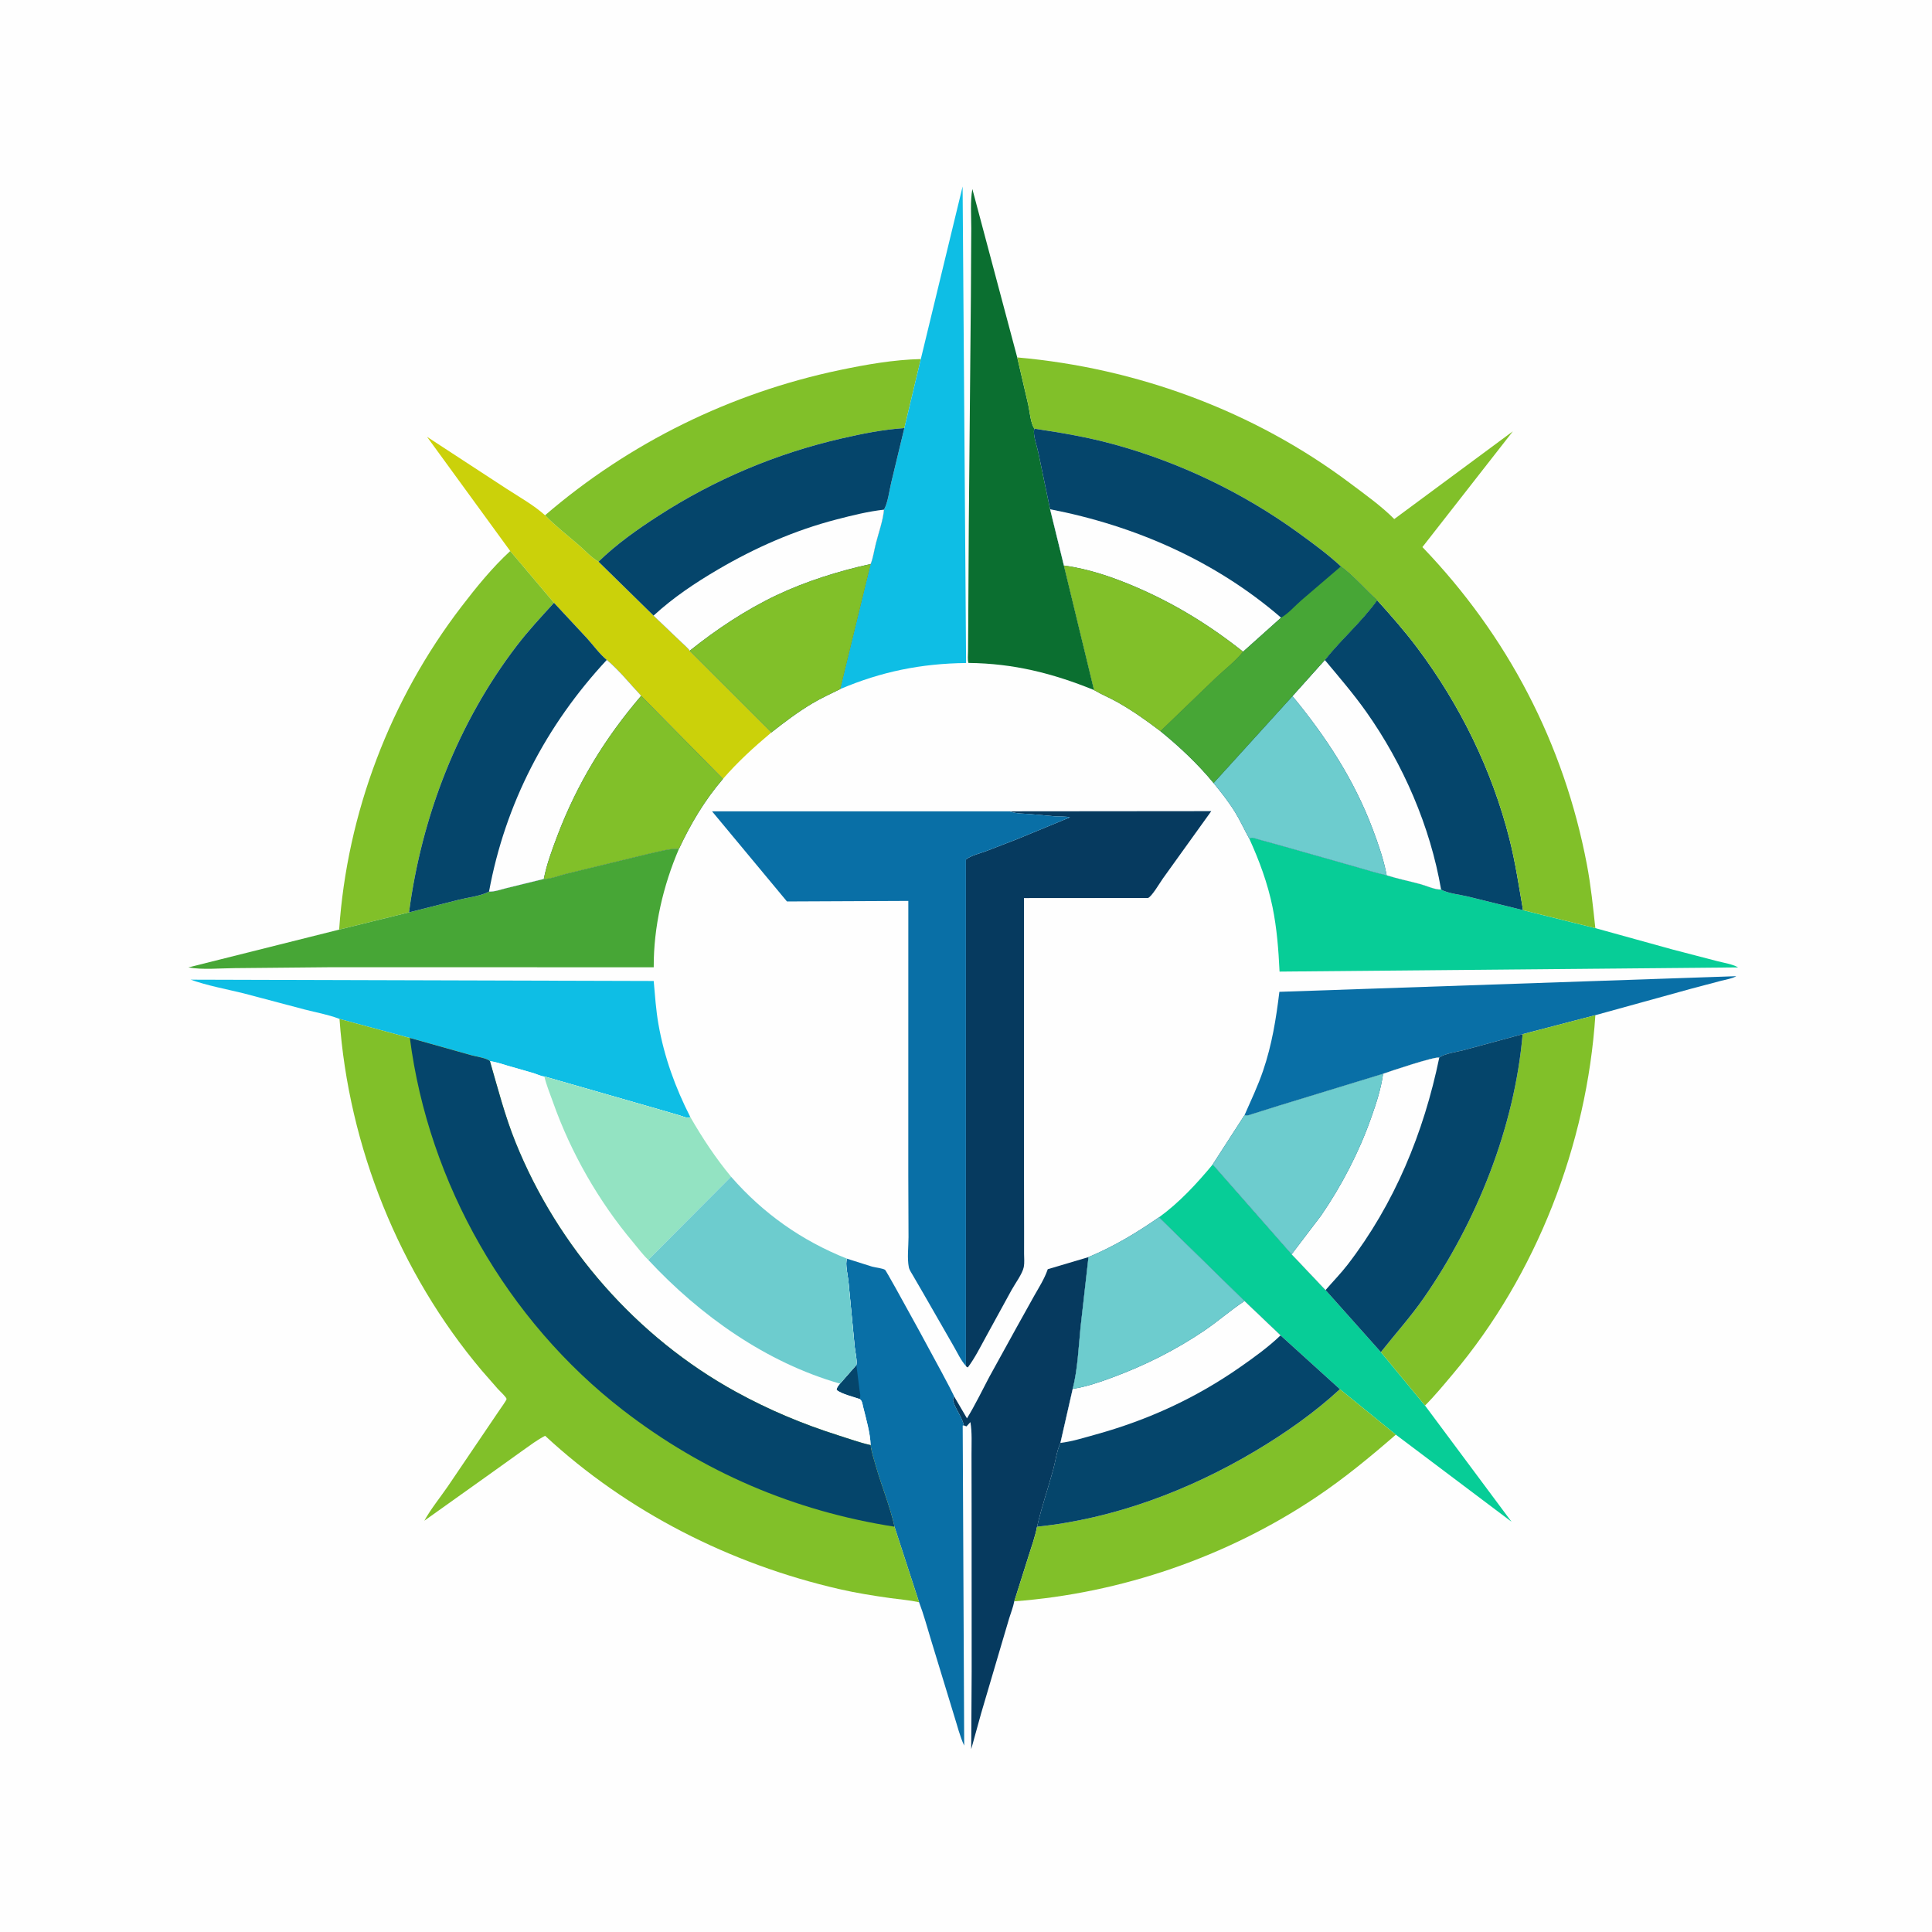 <svg version="1.1" xmlns="http://www.w3.org/2000/svg" style="display: block;" viewBox="0 0 2048 2048" width="1024" height="1024">
<path transform="translate(0,0)" fill="rgb(254,254,254)" d="M -0 -0 L 2048 0 L 2048 2048 L -0 2048 L -0 -0 z"/>
<path transform="translate(0,0)" fill="rgb(7,205,151)" d="M 1285.51 1234.37 L 1369.2 1329.6 L 1405.15 1367.54 L 1463.78 1433.31 L 1510.58 1489.92 L 1602.27 1613.11 L 1479.65 1520.81 L 1420.36 1472.59 L 1357.43 1415.57 L 1319.23 1379.16 L 1228.56 1290.41 C 1249.91 1274.96 1268.77 1254.62 1285.51 1234.37 z"/>
<path transform="translate(0,0)" fill="rgb(203,209,10)" d="M 540.859 584.122 L 452.676 463.048 L 537 518.113 C 550.515 526.909 565.84 535.422 577.772 546.2 C 588.819 557.63 601.788 567.59 613.799 578.032 C 620.183 583.582 627.167 591.284 634.427 595.383 L 692.781 652.598 L 722.992 681.443 C 725.078 683.554 729.887 687.401 731.073 689.868 L 817.696 776.417 C 799.066 792.101 782.444 807.187 766.419 825.599 L 679.67 737.596 C 667.853 725.036 656.375 710.59 643.22 699.546 C 635.566 693.272 628.881 683.921 622.195 676.547 L 587.258 639.017 L 540.859 584.122 z"/>
<path transform="translate(0,0)" fill="rgb(129,192,41)" d="M 577.772 546.2 C 667.222 469.292 774.606 416.512 890.091 392.3 C 918.332 386.379 947.212 381.321 976.101 380.608 L 958.633 453.827 C 936.104 455.255 913.851 459.778 891.889 464.83 C 822.886 480.704 757.779 508.188 698.27 546.565 C 675.556 561.213 653.886 576.52 634.427 595.383 C 627.167 591.284 620.183 583.582 613.799 578.032 C 601.788 567.59 588.819 557.63 577.772 546.2 z"/>
<path transform="translate(0,0)" fill="rgb(129,192,41)" d="M 540.859 584.122 L 587.258 639.017 C 573.714 653.829 560.042 668.524 547.826 684.473 C 485.334 766.065 446.919 865.64 433.593 967.144 L 359.512 985.439 C 367.947 861.761 413.694 741.421 489.166 643.031 C 505.056 622.317 521.623 601.84 540.859 584.122 z"/>
<path transform="translate(0,0)" fill="rgb(6,58,95)" d="M 1153.83 1332.59 L 1145.4 1407.19 C 1143.35 1428.29 1142.34 1451.67 1137.13 1472.23 L 1124.08 1529.57 C 1120.12 1538.16 1118.91 1548.95 1116.36 1558.16 C 1110.82 1578.2 1103.97 1598.12 1099.32 1618.37 C 1097.31 1628.83 1093.61 1639.15 1090.39 1649.3 L 1075.16 1697.47 C 1074.05 1703.42 1071.54 1709.69 1069.76 1715.51 L 1060.56 1746.61 L 1040.1 1816 L 1029.54 1854.16 L 1030 1771.9 L 1029.93 1597.1 L 1029.84 1541.55 C 1029.81 1530.5 1030.55 1518.39 1028.67 1507.5 L 1024.5 1512.03 L 1021.69 1510.99 C 1020 1502.47 1013.5 1494.75 1010.81 1486.5 C 1009.91 1483.73 1010.04 1482.7 1011.36 1480.16 L 1025.03 1503.52 C 1033.7 1489.41 1040.89 1474.32 1048.64 1459.7 L 1077.31 1407.69 L 1096.44 1373.33 C 1101.39 1364.65 1107.06 1355.7 1110.37 1346.25 L 1110.66 1345.41 L 1153.83 1332.59 z"/>
<path transform="translate(0,0)" fill="rgb(129,192,41)" d="M 1420.36 1472.59 L 1479.65 1520.81 C 1452.41 1544.49 1425.03 1567.05 1395 1587.17 C 1300.77 1650.31 1188.25 1689.05 1075.16 1697.47 L 1090.39 1649.3 C 1093.61 1639.15 1097.31 1628.83 1099.32 1618.37 C 1180.76 1610.02 1260.88 1579.72 1330.89 1538 C 1362.23 1519.32 1393.56 1497.41 1420.36 1472.59 z"/>
<path transform="translate(0,0)" fill="rgb(9,111,166)" d="M 897.831 1334.25 L 924.332 1342.64 C 928.091 1343.67 934.983 1344.29 938.189 1346.03 C 939.79 1346.89 1006.26 1468.37 1011.3 1479.85 L 1011.36 1480.16 C 1010.04 1482.7 1009.91 1483.73 1010.81 1486.5 C 1013.5 1494.75 1020 1502.47 1021.69 1510.99 L 1020.5 1511.16 L 1022.09 1850.41 C 1017.35 1840.33 1014.83 1829.24 1011.41 1818.67 L 986.791 1737.98 C 982.782 1724.81 979.159 1711.29 974.256 1698.42 L 948.205 1618.37 C 943.409 1596.72 934.446 1575.21 928.302 1553.76 C 926.248 1546.59 923.779 1539.27 922.897 1531.85 C 922.511 1518.98 917.976 1503.64 914.873 1491 C 914.095 1487.83 913.977 1484.66 911.117 1482.93 C 903.406 1480.2 893.523 1478.13 886.894 1473.5 C 887.046 1470.51 888.759 1469.09 890.493 1466.73 L 907.795 1446.99 C 908.758 1442.05 906.523 1432.94 906.001 1427.62 L 899.392 1358.36 C 898.78 1351.81 895.676 1340.09 897.831 1334.25 z"/>
<path transform="translate(0,0)" fill="rgb(5,69,107)" d="M 907.795 1446.99 L 911.074 1473.02 C 911.471 1476.29 912.801 1479.91 911.117 1482.93 C 903.406 1480.2 893.523 1478.13 886.894 1473.5 C 887.046 1470.51 888.759 1469.09 890.493 1466.73 L 907.795 1446.99 z"/>
<path transform="translate(0,0)" fill="rgb(9,111,166)" d="M 1319.26 1182.08 C 1326.18 1166.32 1333.39 1151.23 1338.96 1134.89 C 1348.27 1107.58 1352.75 1079.93 1356.19 1051.38 L 1840.52 1034.8 C 1836.09 1037.39 1829.66 1038.32 1824.66 1039.63 L 1793 1048 L 1691.16 1076.13 L 1614.05 1096.25 L 1551.48 1113.22 C 1545.28 1114.86 1530.08 1117.02 1525.68 1121.15 C 1521.47 1119.56 1473.63 1135.55 1466.15 1138.26 L 1357.19 1171.6 L 1328.8 1180.5 C 1325.77 1181.43 1322.23 1183.2 1319.26 1182.08 z"/>
<path transform="translate(0,0)" fill="rgb(129,192,41)" d="M 1614.05 1096.25 L 1691.16 1076.13 C 1682.22 1213.01 1628.78 1351.49 1540 1456.66 C 1530.47 1467.94 1521.04 1479.5 1510.58 1489.92 L 1463.78 1433.31 C 1478.8 1414.23 1495.05 1396.31 1508.95 1376.34 C 1565.46 1295.17 1605.47 1195.02 1614.05 1096.25 z"/>
<path transform="translate(0,0)" fill="rgb(71,166,54)" d="M 576.457 931.722 C 583.031 932.013 593.766 927.847 600.304 926.234 L 687.415 905.092 C 697.79 902.897 709.11 899.414 719.762 899.702 C 702.943 938.851 692.733 982.576 692.98 1025.36 L 351.013 1025.3 L 248.617 1026.27 C 233.231 1026.36 214.729 1028.23 199.662 1025.5 L 359.512 985.439 L 433.593 967.144 L 486.747 953.683 C 496.466 951.269 509.725 949.859 518.389 945.145 C 524.357 945.374 531.092 942.856 536.939 941.422 L 576.457 931.722 z"/>
<path transform="translate(0,0)" fill="rgb(14,190,229)" d="M 976.101 380.608 L 1020.4 197.707 L 1024.09 702.825 C 976.735 703.344 934.231 711.892 890.693 730.443 L 922.924 597.892 C 925.582 591.286 926.691 583.057 928.466 576.093 C 931.43 564.458 935.94 552.204 937.079 540.25 C 941.31 532.628 942.664 520.174 944.778 511.425 L 958.633 453.827 L 976.101 380.608 z"/>
<path transform="translate(0,0)" fill="rgb(7,205,151)" d="M 1324.23 888.869 C 1325.15 888.583 1326.04 888.104 1327 888.009 C 1328.38 887.873 1331.79 889.206 1333.24 889.571 L 1355.25 895.626 L 1435.03 918.241 C 1446.68 921.48 1458.09 925.248 1469.91 927.851 C 1481.52 931.562 1493.64 933.936 1505.41 937.134 C 1511.94 938.906 1520.94 943.162 1527.61 942.948 C 1534.33 946.994 1547.39 948.318 1555.3 950.202 L 1614.49 964.799 L 1691.13 983.864 L 1772.94 1006.5 L 1820.12 1018.78 C 1827.59 1020.73 1835.73 1021.76 1842.55 1025.49 L 1356.38 1029.94 C 1355.28 1006.9 1353.56 984.166 1348.93 961.5 C 1343.77 936.24 1334.89 912.254 1324.23 888.869 z"/>
<path transform="translate(0,0)" fill="rgb(11,111,48)" d="M 1159.75 731.495 C 1115.6 713.604 1074.45 703.26 1026.6 702.742 C 1025.5 699.35 1026.14 694.423 1026.16 690.814 L 1026.37 663.317 L 1026.97 556.073 L 1029.18 313.683 L 1029.58 241.827 C 1029.64 228.554 1028.35 213.4 1030.75 200.404 L 1078.31 378.885 L 1089.97 429 C 1091.34 435.041 1092.61 450.057 1096.73 454.457 C 1096.26 455.643 1096 456.057 1095.99 457.5 C 1095.95 464.201 1099.34 473.422 1100.74 480.142 L 1113.15 539.819 L 1127.79 599.498 L 1159.75 731.495 z"/>
<path transform="translate(0,0)" fill="rgb(14,190,229)" d="M 359.893 1080.1 L 359.026 1079.76 C 347.596 1075.42 334.811 1073.2 322.954 1070.11 L 258 1052.92 C 239.632 1048.41 219.774 1044.84 202.06 1038.48 L 692.949 1039.88 C 694.311 1055.19 695.328 1070.67 697.997 1085.83 C 704.1 1120.49 715.841 1152.88 731.792 1184.16 C 731.021 1184.44 730.299 1185 729.481 1184.99 C 727.203 1184.96 723.055 1183.17 720.752 1182.5 L 699 1176.14 L 577.058 1141.11 C 575.252 1141.44 567.948 1138.3 565.865 1137.66 L 537.722 1129.58 C 531.713 1127.87 525.588 1125.58 519.361 1124.9 C 516.53 1121.69 504.551 1120.01 500 1118.73 L 434.478 1100.3 L 359.893 1080.1 z"/>
<path transform="translate(0,0)" fill="rgb(6,58,95)" d="M 1070.33 860.035 L 1284.01 859.842 L 1232.68 931.29 C 1229.82 935.334 1220.69 950.795 1216.9 951.895 L 1085.44 951.998 L 1085.43 1210.64 L 1085.58 1305.67 L 1085.56 1329.16 C 1085.58 1333.59 1086.1 1338.62 1085.28 1342.97 C 1083.91 1350.23 1075.88 1360.86 1072.23 1367.6 L 1045.18 1416.97 C 1039.07 1428.06 1033.56 1439.31 1025.96 1449.5 C 1024.24 1448.71 1024.86 1449.28 1023.93 1447.97 L 1023.93 911.17 C 1028.81 906.97 1039.22 904.485 1045.38 902.193 L 1078.39 889.433 L 1134.16 866.413 C 1129.47 865.239 1123.6 865.631 1118.73 865.385 L 1092.08 862.96 C 1085.11 862.407 1077.81 862.651 1071.14 860.328 L 1070.33 860.035 z"/>
<path transform="translate(0,0)" fill="rgb(9,111,166)" d="M 1023.93 1447.97 C 1018.56 1442.17 1014.69 1433.44 1010.66 1426.58 L 978.442 1370.46 L 967.551 1351.71 C 966.097 1349.16 963.957 1346.15 963.385 1343.27 C 961.507 1333.79 963.054 1321.36 963.068 1311.5 L 962.832 1245.74 L 962.86 955.007 L 834.216 955.59 L 754.784 860.026 L 1070.33 860.035 L 1071.14 860.328 C 1077.81 862.651 1085.11 862.407 1092.08 862.96 L 1118.73 865.385 C 1123.6 865.631 1129.47 865.239 1134.16 866.413 L 1078.39 889.433 L 1045.38 902.193 C 1039.22 904.485 1028.81 906.97 1023.93 911.17 L 1023.93 1447.97 z"/>
<path transform="translate(0,0)" fill="rgb(5,69,107)" d="M 1153.83 1332.59 C 1180.99 1321.18 1204.4 1307.1 1228.56 1290.41 L 1319.23 1379.16 L 1357.43 1415.57 L 1420.36 1472.59 C 1393.56 1497.41 1362.23 1519.32 1330.89 1538 C 1260.88 1579.72 1180.76 1610.02 1099.32 1618.37 C 1103.97 1598.12 1110.82 1578.2 1116.36 1558.16 C 1118.91 1548.95 1120.12 1538.16 1124.08 1529.57 L 1137.13 1472.23 C 1142.34 1451.67 1143.35 1428.29 1145.4 1407.19 L 1153.83 1332.59 z"/>
<path transform="translate(0,0)" fill="rgb(254,254,254)" d="M 1137.13 1472.23 C 1151.42 1470.12 1165.99 1465.04 1179.5 1460.03 C 1213.71 1447.35 1246.27 1431.04 1276.52 1410.57 C 1290.87 1400.86 1303.92 1389.28 1318.32 1379.75 L 1319.23 1379.16 L 1357.43 1415.57 C 1344.46 1428.01 1329.8 1438.56 1315.11 1448.84 C 1267.79 1481.97 1216.97 1505.3 1161.34 1520.68 C 1149.36 1523.99 1136.41 1528.08 1124.08 1529.57 L 1137.13 1472.23 z"/>
<path transform="translate(0,0)" fill="rgb(109,204,206)" d="M 1153.83 1332.59 C 1180.99 1321.18 1204.4 1307.1 1228.56 1290.41 L 1319.23 1379.16 L 1318.32 1379.75 C 1303.92 1389.28 1290.87 1400.86 1276.52 1410.57 C 1246.27 1431.04 1213.71 1447.35 1179.5 1460.03 C 1165.99 1465.04 1151.42 1470.12 1137.13 1472.23 C 1142.34 1451.67 1143.35 1428.29 1145.4 1407.19 L 1153.83 1332.59 z"/>
<path transform="translate(0,0)" fill="rgb(5,69,107)" d="M 634.427 595.383 C 653.886 576.52 675.556 561.213 698.27 546.565 C 757.779 508.188 822.886 480.704 891.889 464.83 C 913.851 459.778 936.104 455.255 958.633 453.827 L 944.778 511.425 C 942.664 520.174 941.31 532.628 937.079 540.25 C 935.94 552.204 931.43 564.458 928.466 576.093 C 926.691 583.057 925.582 591.286 922.924 597.892 L 890.693 730.443 C 880.71 735.333 870.451 740.056 860.897 745.741 C 845.796 754.728 831.507 765.558 817.696 776.417 L 731.073 689.868 C 729.887 687.401 725.078 683.554 722.992 681.443 L 692.781 652.598 L 634.427 595.383 z"/>
<path transform="translate(0,0)" fill="rgb(254,254,254)" d="M 937.079 540.25 C 935.94 552.204 931.43 564.458 928.466 576.093 C 926.691 583.057 925.582 591.286 922.924 597.892 C 889.588 605.143 854.373 616.179 823.457 630.824 C 790.781 646.303 759.229 667.282 731.073 689.868 C 729.887 687.401 725.078 683.554 722.992 681.443 L 692.781 652.598 C 713.697 633.378 736.917 617.88 761.359 603.548 C 800.693 580.484 842.617 562.079 886.814 550.628 C 903.4 546.33 920.025 542.173 937.079 540.25 z"/>
<path transform="translate(0,0)" fill="rgb(129,192,41)" d="M 731.073 689.868 C 759.229 667.282 790.781 646.303 823.457 630.824 C 854.373 616.179 889.588 605.143 922.924 597.892 L 890.693 730.443 C 880.71 735.333 870.451 740.056 860.897 745.741 C 845.796 754.728 831.507 765.558 817.696 776.417 L 731.073 689.868 z"/>
<path transform="translate(0,0)" fill="rgb(5,69,107)" d="M 1459.83 636.241 C 1474.62 652.605 1489.3 669.284 1502.53 686.941 C 1547.66 747.161 1581.47 815.997 1600 889 C 1606.36 914.061 1610.07 939.367 1614.49 964.799 L 1555.3 950.202 C 1547.39 948.318 1534.33 946.994 1527.61 942.948 C 1520.94 943.162 1511.94 938.906 1505.41 937.134 C 1493.64 933.936 1481.52 931.562 1469.91 927.851 C 1458.09 925.248 1446.68 921.48 1435.03 918.241 L 1355.25 895.626 L 1333.24 889.571 C 1331.79 889.206 1328.38 887.873 1327 888.009 C 1326.04 888.104 1325.15 888.583 1324.23 888.869 C 1319.08 879.618 1314.76 869.906 1309.21 860.884 C 1302.47 849.924 1294.52 839.968 1286.41 830.021 L 1370.04 737.904 L 1404.36 699.628 C 1421.72 677.716 1443.46 659.088 1459.83 636.241 z"/>
<path transform="translate(0,0)" fill="rgb(254,254,254)" d="M 1404.36 699.628 C 1419.4 717.615 1434.82 735.521 1448.37 754.688 C 1487.45 809.98 1516.16 876.101 1527.61 942.948 C 1520.94 943.162 1511.94 938.906 1505.41 937.134 C 1493.64 933.936 1481.52 931.562 1469.91 927.851 C 1466.82 911.215 1461.08 894.806 1455.13 879 C 1435.32 826.374 1405.66 781.068 1370.04 737.904 L 1404.36 699.628 z"/>
<path transform="translate(0,0)" fill="rgb(109,204,206)" d="M 1370.04 737.904 C 1405.66 781.068 1435.32 826.374 1455.13 879 C 1461.08 894.806 1466.82 911.215 1469.91 927.851 C 1458.09 925.248 1446.68 921.48 1435.03 918.241 L 1355.25 895.626 L 1333.24 889.571 C 1331.79 889.206 1328.38 887.873 1327 888.009 C 1326.04 888.104 1325.15 888.583 1324.23 888.869 C 1319.08 879.618 1314.76 869.906 1309.21 860.884 C 1302.47 849.924 1294.52 839.968 1286.41 830.021 L 1370.04 737.904 z"/>
<path transform="translate(0,0)" fill="rgb(5,69,107)" d="M 1525.68 1121.15 C 1530.08 1117.02 1545.28 1114.86 1551.48 1113.22 L 1614.05 1096.25 C 1605.47 1195.02 1565.46 1295.17 1508.95 1376.34 C 1495.05 1396.31 1478.8 1414.23 1463.78 1433.31 L 1405.15 1367.54 L 1369.2 1329.6 L 1285.51 1234.37 L 1319.26 1182.08 C 1322.23 1183.2 1325.77 1181.43 1328.8 1180.5 L 1357.19 1171.6 L 1466.15 1138.26 C 1473.63 1135.55 1521.47 1119.56 1525.68 1121.15 z"/>
<path transform="translate(0,0)" fill="rgb(254,254,254)" d="M 1466.15 1138.26 C 1473.63 1135.55 1521.47 1119.56 1525.68 1121.15 C 1509.28 1200.66 1478.28 1276.09 1428.44 1340.71 C 1421.2 1350.09 1412.85 1358.54 1405.15 1367.54 L 1369.2 1329.6 L 1400.45 1288.49 C 1422.17 1256.87 1440.56 1221.44 1453.34 1185.26 C 1458.92 1169.47 1463.79 1154.87 1466.15 1138.26 z"/>
<path transform="translate(0,0)" fill="rgb(109,204,206)" d="M 1319.26 1182.08 C 1322.23 1183.2 1325.77 1181.43 1328.8 1180.5 L 1357.19 1171.6 L 1466.15 1138.26 C 1463.79 1154.87 1458.92 1169.47 1453.34 1185.26 C 1440.56 1221.44 1422.17 1256.87 1400.45 1288.49 L 1369.2 1329.6 L 1285.51 1234.37 L 1319.26 1182.08 z"/>
<path transform="translate(0,0)" fill="rgb(5,69,107)" d="M 587.258 639.017 L 622.195 676.547 C 628.881 683.921 635.566 693.272 643.22 699.546 C 656.375 710.59 667.853 725.036 679.67 737.596 L 766.419 825.599 C 746.98 848.222 732.471 872.702 719.762 899.702 C 709.11 899.414 697.79 902.897 687.415 905.092 L 600.304 926.234 C 593.766 927.847 583.031 932.013 576.457 931.722 L 536.939 941.422 C 531.092 942.856 524.357 945.374 518.389 945.145 C 509.725 949.859 496.466 951.269 486.747 953.683 L 433.593 967.144 C 446.919 865.64 485.334 766.065 547.826 684.473 C 560.042 668.524 573.714 653.829 587.258 639.017 z"/>
<path transform="translate(0,0)" fill="rgb(254,254,254)" d="M 643.22 699.546 C 656.375 710.59 667.853 725.036 679.67 737.596 C 641.364 782.251 611.754 830.801 590.834 885.949 C 585.3 900.536 579.436 916.391 576.457 931.722 L 536.939 941.422 C 531.092 942.856 524.357 945.374 518.389 945.145 C 535.467 852.018 578.975 768.609 643.22 699.546 z"/>
<path transform="translate(0,0)" fill="rgb(129,192,41)" d="M 679.67 737.596 L 766.419 825.599 C 746.98 848.222 732.471 872.702 719.762 899.702 C 709.11 899.414 697.79 902.897 687.415 905.092 L 600.304 926.234 C 593.766 927.847 583.031 932.013 576.457 931.722 C 579.436 916.391 585.3 900.536 590.834 885.949 C 611.754 830.801 641.364 782.251 679.67 737.596 z"/>
<path transform="translate(0,0)" fill="rgb(129,192,41)" d="M 1078.31 378.885 C 1205.03 390.02 1329.09 435.595 1431.05 512.152 C 1446.63 523.85 1464.35 536.456 1477.98 550.224 L 1603.7 457.228 L 1507.82 579.924 C 1598.14 674.007 1657.76 788.102 1682.16 916.406 C 1686.44 938.888 1688.67 961.169 1691.13 983.864 L 1614.49 964.799 C 1610.07 939.367 1606.36 914.061 1600 889 C 1581.47 815.997 1547.66 747.161 1502.53 686.941 C 1489.3 669.284 1474.62 652.605 1459.83 636.241 C 1447.1 624.677 1435.21 610.634 1421.44 600.408 C 1407.5 587.549 1391.9 576.08 1376.55 564.95 C 1317.94 522.434 1250.56 490.077 1180.64 470.973 C 1152.98 463.413 1125.06 458.643 1096.73 454.457 C 1092.61 450.057 1091.34 435.041 1089.97 429 L 1078.31 378.885 z"/>
<path transform="translate(0,0)" fill="rgb(254,254,254)" d="M 519.361 1124.9 C 525.588 1125.58 531.713 1127.87 537.722 1129.58 L 565.865 1137.66 C 567.948 1138.3 575.252 1141.44 577.058 1141.11 L 699 1176.14 L 720.752 1182.5 C 723.055 1183.17 727.203 1184.96 729.481 1184.99 C 730.299 1185 731.021 1184.44 731.792 1184.16 C 744.803 1206.69 758.372 1227.26 774.958 1247.35 C 808.992 1286.37 849.755 1315.11 897.831 1334.25 C 895.676 1340.09 898.78 1351.81 899.392 1358.36 L 906.001 1427.62 C 906.523 1432.94 908.758 1442.05 907.795 1446.99 L 890.493 1466.73 C 888.759 1469.09 887.046 1470.51 886.894 1473.5 C 893.523 1478.13 903.406 1480.2 911.117 1482.93 C 913.977 1484.66 914.095 1487.83 914.873 1491 C 917.976 1503.64 922.511 1518.98 922.897 1531.85 C 911.246 1529.24 899.493 1524.99 888.092 1521.37 C 850.359 1509.38 814.683 1494.37 779.986 1475.3 C 674.929 1417.56 591.285 1321.91 546.5 1210.89 C 535.165 1182.79 527.78 1153.91 519.361 1124.9 z"/>
<path transform="translate(0,0)" fill="rgb(147,227,194)" d="M 577.058 1141.11 L 699 1176.14 L 720.752 1182.5 C 723.055 1183.17 727.203 1184.96 729.481 1184.99 C 730.299 1185 731.021 1184.44 731.792 1184.16 C 744.803 1206.69 758.372 1227.26 774.958 1247.35 L 687.203 1335.52 C 681.521 1330.18 676.379 1323.12 671.327 1317.12 C 634.624 1273.52 605.109 1221.87 586.099 1168.09 C 582.938 1159.15 579.2 1150.37 577.058 1141.11 z"/>
<path transform="translate(0,0)" fill="rgb(109,204,206)" d="M 774.958 1247.35 C 808.992 1286.37 849.755 1315.11 897.831 1334.25 C 895.676 1340.09 898.78 1351.81 899.392 1358.36 L 906.001 1427.62 C 906.523 1432.94 908.758 1442.05 907.795 1446.99 L 890.493 1466.73 C 812.29 1444.45 742.078 1394.52 687.203 1335.52 L 774.958 1247.35 z"/>
<path transform="translate(0,0)" fill="rgb(5,69,107)" d="M 1096.73 454.457 C 1125.06 458.643 1152.98 463.413 1180.64 470.973 C 1250.56 490.077 1317.94 522.434 1376.55 564.95 C 1391.9 576.08 1407.5 587.549 1421.44 600.408 C 1435.21 610.634 1447.1 624.677 1459.83 636.241 C 1443.46 659.088 1421.72 677.716 1404.36 699.628 L 1370.04 737.904 L 1286.41 830.021 C 1270.11 810.13 1250.07 791.304 1230.11 775.086 C 1215.57 763.955 1200.07 753.044 1184.08 744.064 C 1176.4 739.748 1168.2 736.432 1160.59 731.995 L 1159.75 731.495 L 1127.79 599.498 L 1113.15 539.819 L 1100.74 480.142 C 1099.34 473.422 1095.95 464.201 1095.99 457.5 C 1096 456.057 1096.26 455.643 1096.73 454.457 z"/>
<path transform="translate(0,0)" fill="rgb(254,254,254)" d="M 1113.15 539.819 C 1203.16 557.278 1288.29 594.532 1358 654.741 L 1317.71 690.833 C 1282.97 663.187 1245.83 640.299 1205.09 622.711 C 1180.55 612.121 1154.38 603.04 1127.79 599.498 L 1113.15 539.819 z"/>
<path transform="translate(0,0)" fill="rgb(71,166,54)" d="M 1421.44 600.408 C 1435.21 610.634 1447.1 624.677 1459.83 636.241 C 1443.46 659.088 1421.72 677.716 1404.36 699.628 L 1370.04 737.904 L 1286.41 830.021 C 1270.11 810.13 1250.07 791.304 1230.11 775.086 L 1288.69 718.686 C 1298.03 709.837 1309.82 700.815 1317.71 690.833 L 1358 654.741 C 1365.49 650.638 1372.97 641.953 1379.56 636.285 L 1421.44 600.408 z"/>
<path transform="translate(0,0)" fill="rgb(129,192,41)" d="M 1127.79 599.498 C 1154.38 603.04 1180.55 612.121 1205.09 622.711 C 1245.83 640.299 1282.97 663.187 1317.71 690.833 C 1309.82 700.815 1298.03 709.837 1288.69 718.686 L 1230.11 775.086 C 1215.57 763.955 1200.07 753.044 1184.08 744.064 C 1176.4 739.748 1168.2 736.432 1160.59 731.995 L 1159.75 731.495 L 1127.79 599.498 z"/>
<path transform="translate(0,0)" fill="rgb(129,192,41)" d="M 359.893 1080.1 L 434.478 1100.3 L 500 1118.73 C 504.551 1120.01 516.53 1121.69 519.361 1124.9 C 527.78 1153.91 535.165 1182.79 546.5 1210.89 C 591.285 1321.91 674.929 1417.56 779.986 1475.3 C 814.683 1494.37 850.359 1509.38 888.092 1521.37 C 899.493 1524.99 911.246 1529.24 922.897 1531.85 C 923.779 1539.27 926.248 1546.59 928.302 1553.76 C 934.446 1575.21 943.409 1596.72 948.205 1618.37 L 974.256 1698.42 C 964.181 1696.23 953.713 1695.44 943.5 1694.01 C 925.596 1691.5 907.514 1688.61 889.889 1684.56 C 774.267 1658.02 665.005 1602.77 577.848 1522.01 C 569.784 1526.11 562.323 1531.81 554.919 1537.01 L 521.509 1560.94 L 449.8 1612.04 C 456.73 1599.48 466.515 1587.53 474.681 1575.66 L 529.383 1494.9 C 530.466 1493.21 536.972 1484.4 536.977 1482.99 C 536.984 1481.23 529.573 1474.32 527.837 1472.44 L 510.638 1452.76 C 423.246 1349.2 369.464 1215.14 359.893 1080.1 z"/>
<path transform="translate(0,0)" fill="rgb(5,69,107)" d="M 434.478 1100.3 L 500 1118.73 C 504.551 1120.01 516.53 1121.69 519.361 1124.9 C 527.78 1153.91 535.165 1182.79 546.5 1210.89 C 591.285 1321.91 674.929 1417.56 779.986 1475.3 C 814.683 1494.37 850.359 1509.38 888.092 1521.37 C 899.493 1524.99 911.246 1529.24 922.897 1531.85 C 923.779 1539.27 926.248 1546.59 928.302 1553.76 C 934.446 1575.21 943.409 1596.72 948.205 1618.37 C 842.01 1601.83 745.471 1560.57 660.399 1494.81 C 537.528 1399.84 454.268 1254.37 434.478 1100.3 z"/>
</svg>